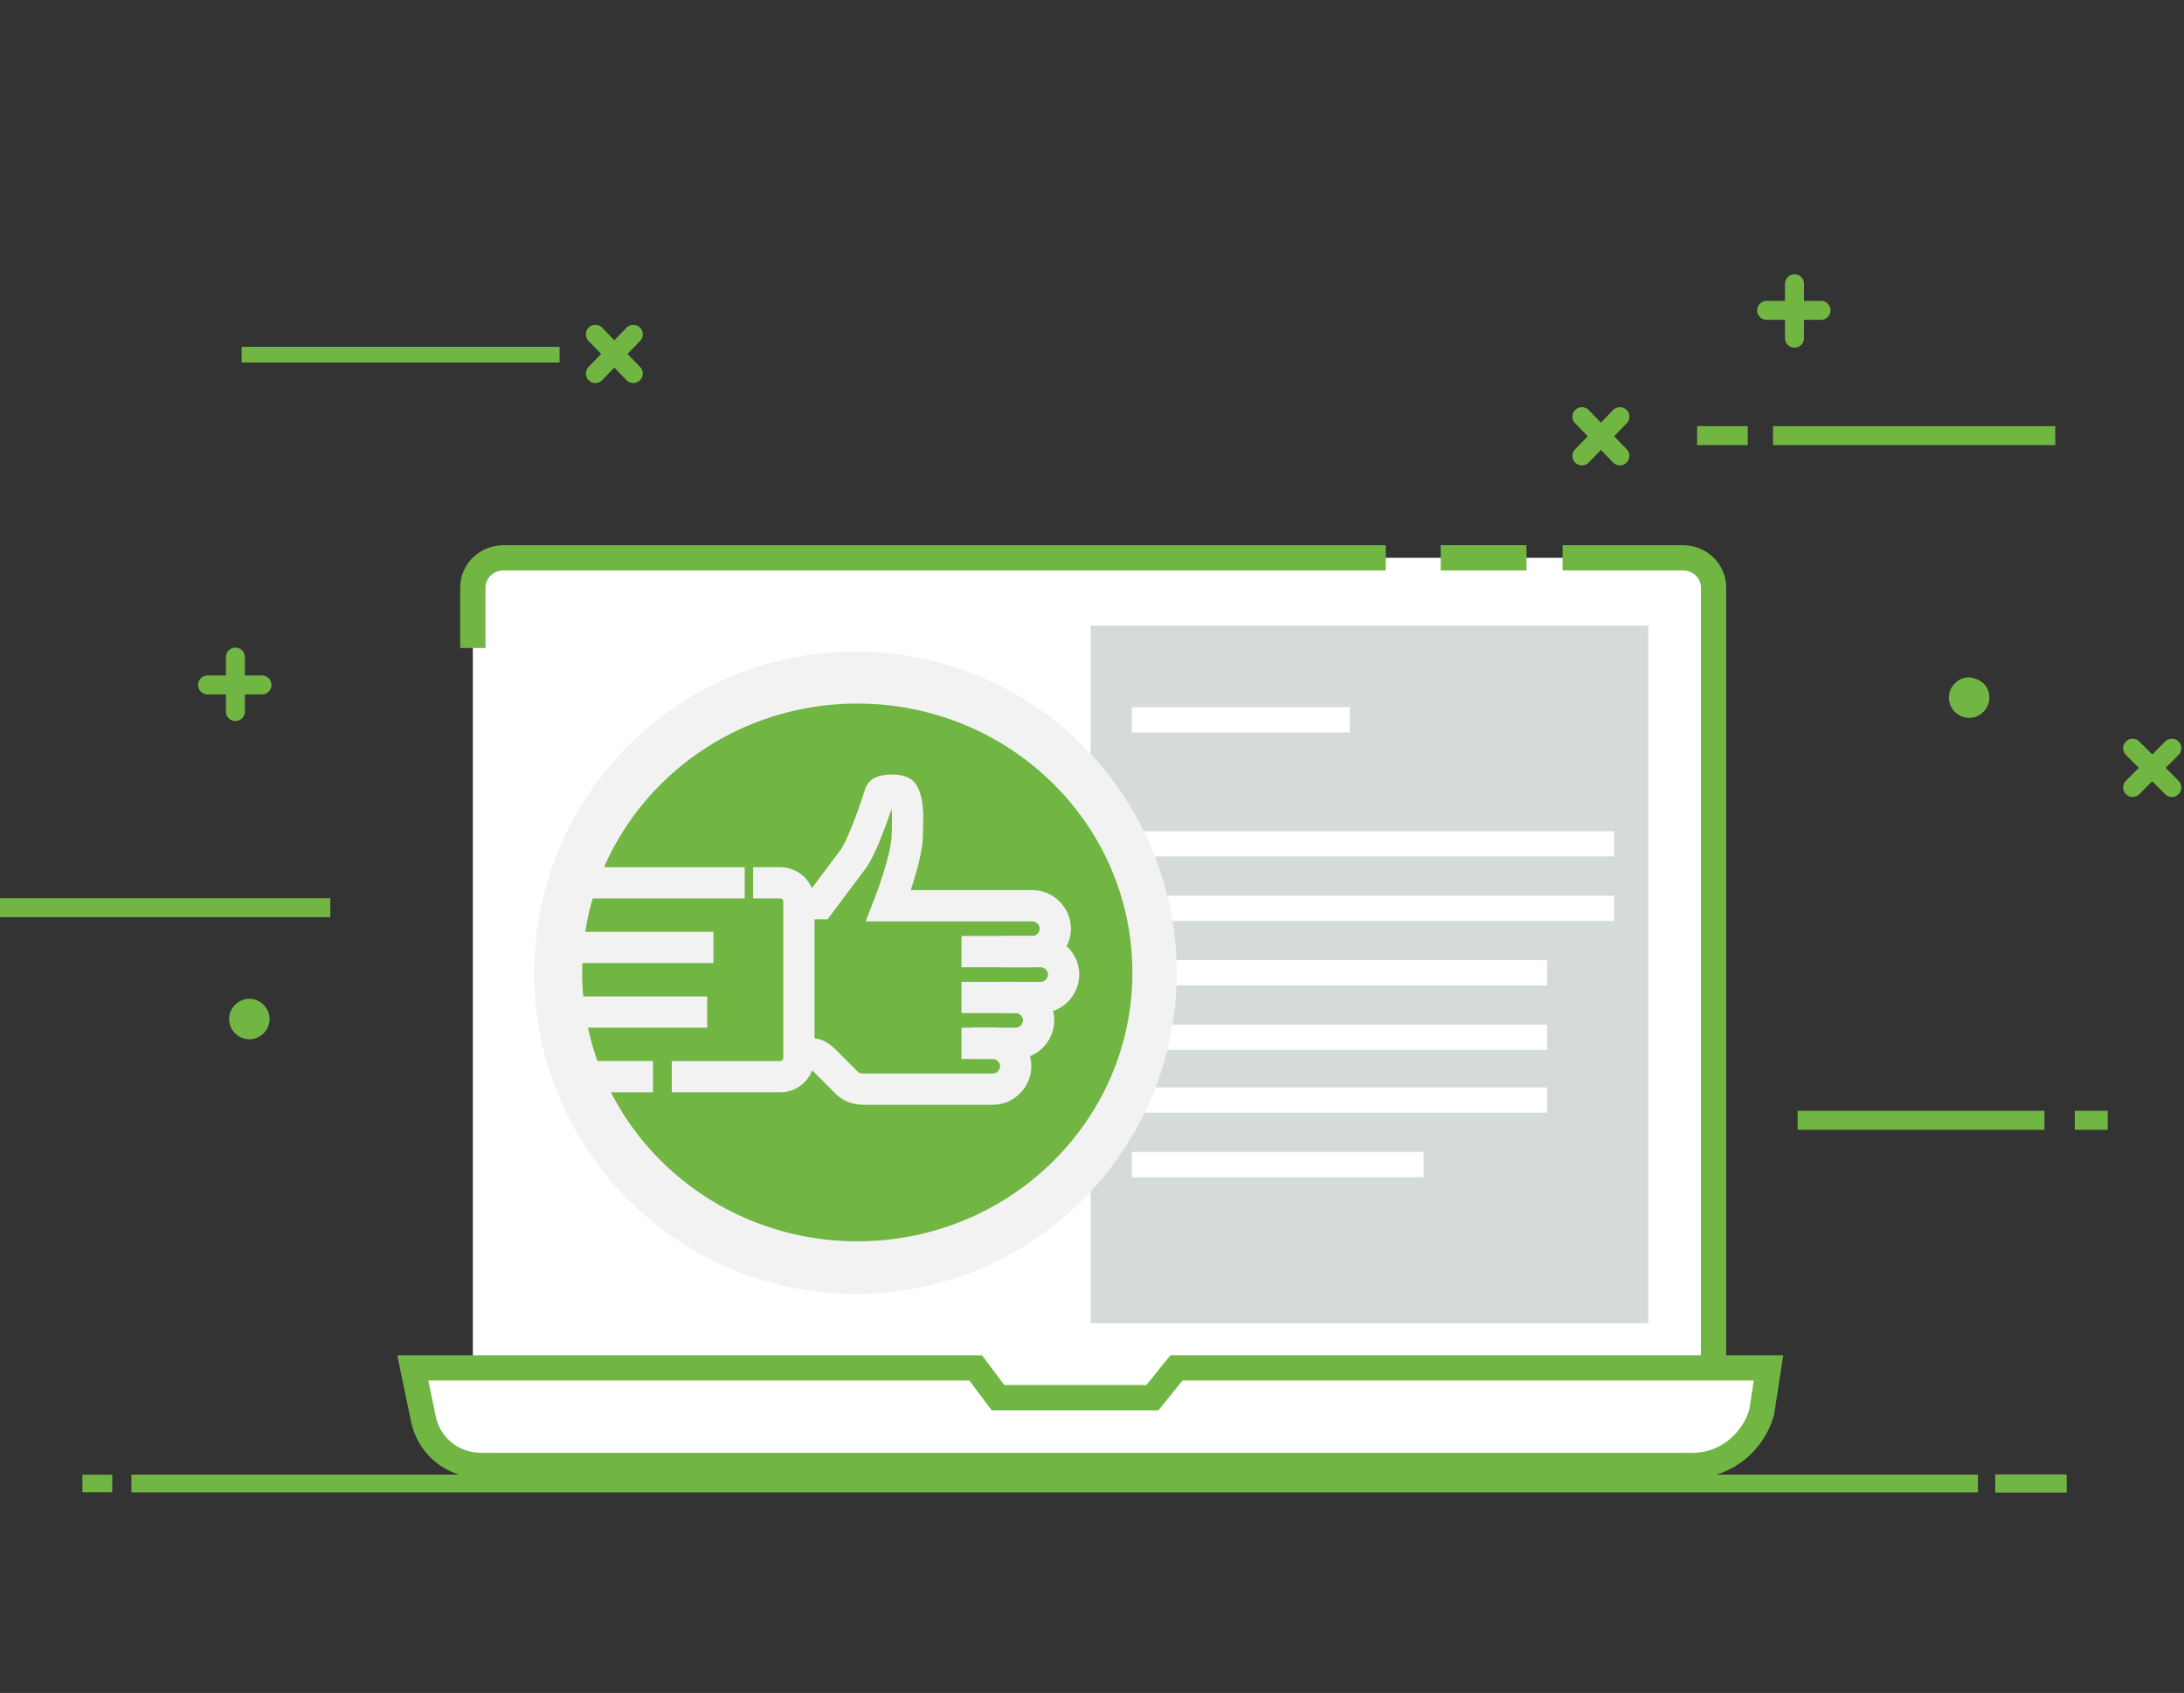 <?xml version="1.0" encoding="utf-8"?>
<!-- Generator: Adobe Illustrator 25.0.0, SVG Export Plug-In . SVG Version: 6.00 Build 0)  -->
<svg version="1.1" id="Capa_1" xmlns:serif="http://www.serif.com/"
	 xmlns="http://www.w3.org/2000/svg" xmlns:xlink="http://www.w3.org/1999/xlink" x="0px" y="0px" viewBox="0 0 943 731"
	 enable-background="new 0 0 943 731" xml:space="preserve">
<rect x="0" y="0" width="943" height="731" fill="#333333" stroke="none"/>
<rect id="Mesa-de-trabajo1" y="85.37" serif:id="Mesa de trabajo1" fill="none" width="941.823" height="559.036">
</rect>
<g>
	<g id="web-design_406_">
		
			<path id="web-design_87_" fill="none" stroke="#71B643" stroke-width="8.196" stroke-linecap="round" stroke-miterlimit="3.147" d="
			M89.617,295.752h23.498"/>
		
			<path id="web-design_86_" fill="none" stroke="#71B643" stroke-width="8.196" stroke-linecap="round" stroke-miterlimit="3.147" d="
			M101.639,307.228V283.73"/>
		
			<path id="web-design_149_" fill="none" stroke="#71B643" stroke-width="8.196" stroke-linecap="round" stroke-miterlimit="3.147" d="
			M762.794,134.003h23.498"/>
		
			<path id="web-design_134_" fill="none" stroke="#71B643" stroke-width="8.196" stroke-linecap="round" stroke-miterlimit="3.147" d="
			M774.818,146.025v-23.498"/>
		
			<path id="web-design_81_" fill="none" stroke="#71B643" stroke-width="8.196" stroke-linecap="round" stroke-miterlimit="3.147" d="
			M683.042,196.845l16.393-16.94"/>
		
			<path id="web-design_81_1" serif:id="web-design_81_" fill="none" stroke="#71B643" stroke-width="8.196" stroke-linecap="round" stroke-miterlimit="3.147" d="
			M257.056,161.294l16.393-16.94"/>
		
			<path id="web-design_80_" fill="none" stroke="#71B643" stroke-width="8.196" stroke-linecap="round" stroke-miterlimit="3.147" d="
			M699.435,196.845l-16.393-16.94"/>
		
			<path id="web-design_80_1" serif:id="web-design_80_" fill="none" stroke="#71B643" stroke-width="8.196" stroke-linecap="round" stroke-miterlimit="3.147" d="
			M273.45,161.294l-16.393-16.94"/>
		
			<path id="web-design_107_" fill="none" stroke="#71B643" stroke-width="8.196" stroke-linecap="round" stroke-miterlimit="3.147" d="
			M920.816,340.014l16.94-16.94"/>
		
			<path id="web-design_106_" fill="none" stroke="#71B643" stroke-width="8.196" stroke-linecap="round" stroke-miterlimit="3.147" d="
			M937.756,340.014l-16.94-16.94"/>
		<path id="web-design_74_" fill="none" stroke="#71B643" stroke-width="8.196" stroke-miterlimit="3.147" d="M765.555,188.101
			l121.857,0"/>
		<path id="web-design_100_" fill="none" stroke="#71B643" stroke-width="6.767" stroke-miterlimit="3.147" d="M104.334,153.13
			h137.282"/>
		<path id="web-design_109_" fill="none" stroke="#71B643" stroke-width="8.196" stroke-miterlimit="3.147" d="M0,391.926h142.622
			"/>
		<path id="web-design_103_" fill="none" stroke="#71B643" stroke-width="8.196" stroke-miterlimit="3.147" d="M776.178,483.728
			h106.557"/>
		<path id="web-design_104_" fill="none" stroke="#71B643" stroke-width="8.196" stroke-miterlimit="3.147" d="M910.058,483.728
			h-14.209"/>
		<path id="web-design_99_" fill="none" stroke="#71B643" stroke-width="8.196" stroke-miterlimit="3.147" d="M754.627,188.101
			l-21.857,0"/>
		
			<path id="web-design_65_" fill="#71B643" stroke="#71B643" stroke-width="5.47" stroke-linejoin="round" stroke-miterlimit="10" d="
			M856.238,301.216c0,3.278-2.732,6.012-6.01,6.012c-3.279,0-6.012-2.733-6.012-6.012c0-3.278,2.733-6.01,6.012-6.01
			C854.052,295.752,856.238,297.937,856.238,301.216z"/>
		
			<path id="web-design_108_" fill="#71B643" stroke="#71B643" stroke-width="5.47" stroke-linejoin="round" stroke-miterlimit="10" d="
			M113.661,440.015c0,3.278-2.733,6.01-6.012,6.01c-3.279,0-6.011-2.732-6.011-6.011c0-3.278,2.732-6.012,6.011-6.012
			C110.928,434.003,113.661,436.736,113.661,440.015L113.661,440.015z"/>
		<path id="web-design_75_" fill="none" stroke="#71B643" stroke-width="7.579" stroke-miterlimit="3.147" d="M35.579,640.56
			h12.883"/>
		<path id="web-design_90_" fill="none" stroke="#71B643" stroke-width="7.844" stroke-miterlimit="3.147" d="M861.501,640.56
			h30.85"/>
		<path id="web-design_293_" fill="none" stroke="#71B643" stroke-width="7.699" stroke-miterlimit="3.147" d="M56.742,640.56
			h797.295"/>
	</g>
	<g id="postResume_58_">
		<path id="postResume_52_" fill="#FFFFFF" d="M732.468,612.059H211.574c-3.705,0-7.41-3.57-7.41-7.138V247.987
			c0-3.57,2.964-7.138,7.41-7.138h520.894c3.705,0,7.41,3.569,7.41,7.138V604.92C739.878,609.203,736.914,612.059,732.468,612.059z"
			/>
		<path id="postResume_51_" fill="none" stroke="#71B643" stroke-width="10.912" stroke-miterlimit="3.147" d="M622.068,240.851
			h37.048"/>
		<path id="postResume_50_" fill="none" stroke="#71B643" stroke-width="10.912" stroke-miterlimit="3.147" d="M204.166,279.799
			v-26.098c0-7.14,5.928-12.85,13.336-12.85h380.854"/>
		<path id="postResume_49_" fill="none" stroke="#71B643" stroke-width="10.912" stroke-miterlimit="3.147" d="M674.676,240.851
			h51.866c7.41,0,13.338,5.71,13.338,12.85v337.692"/>
		
			<rect id="postResume_48_" x="230.099" y="270.119" fill-rule="evenodd" clip-rule="evenodd" fill="#FFFFFF" width="480.883" height="301.25"/>
		
			<rect id="postResume_47_" x="470.911" y="270.119" fill-rule="evenodd" clip-rule="evenodd" fill="#D5DBDB" width="240.812" height="301.25"/>
		<path id="postResume_46_" fill="#FFFFFF" d="M730.989,632.76H207.872c-12.597,0-22.97-8.567-25.193-20.702l-4.446-21.416h243.035
			l9.633,12.85h66.686l10.374-12.85h255.632l-2.964,19.274C756.923,622.766,745.068,632.76,730.989,632.76L730.989,632.76z"/>
		<path id="postResume_45_" fill="none" stroke="#71B643" stroke-width="10.912" stroke-miterlimit="3.147" d="M730.989,632.76
			H207.872c-12.597,0-22.97-8.567-25.193-20.702l-4.446-21.416h243.035l9.633,12.85h66.686l10.374-12.85h255.632l-2.964,19.274
			C756.923,622.766,745.068,632.76,730.989,632.76L730.989,632.76z"/>
		<path id="postResume_159_" fill="none" stroke="#FFFFFF" stroke-width="10.912" stroke-miterlimit="3.147" d="M488.695,310.809
			h94.101"/>
		<path id="postResume_44_" fill="none" stroke="#FFFFFF" stroke-width="10.912" stroke-miterlimit="3.147" d="M488.695,364.349
			h208.209"/>
		<path id="postResume_43_" fill="none" stroke="#FFFFFF" stroke-width="10.912" stroke-miterlimit="3.147" d="M488.695,392.19
			h208.209"/>
		<path id="postResume_42_" fill="none" stroke="#FFFFFF" stroke-width="10.912" stroke-miterlimit="3.147" d="M488.695,420.031
			h179.312"/>
		<path id="postResume_41_" fill="none" stroke="#FFFFFF" stroke-width="10.912" stroke-miterlimit="3.147" d="M488.695,447.871
			h179.312"/>
		<path id="postResume_40_" fill="none" stroke="#FFFFFF" stroke-width="10.912" stroke-miterlimit="3.147" d="M488.695,474.996
			h179.312"/>
		<path id="postResume_167_" fill="none" stroke="#FFFFFF" stroke-width="10.912" stroke-miterlimit="3.147" d="M488.695,502.839
			h125.963"/>
	</g>
	<g id="subscribe2_39_1" serif:id="subscribe2_39_">
		<circle fill-rule="evenodd" clip-rule="evenodd" fill="#F2F2F2" cx="369.385" cy="420.018" r="138.724"/>
		
			<ellipse id="subscribe2_34_1" serif:id="subscribe2_34_" fill-rule="evenodd" clip-rule="evenodd" fill="#71B643" cx="370.153" cy="419.889" rx="118.796" ry="116.095">
		</ellipse>
		<g id="subscribe2_57_1" serif:id="subscribe2_57_">
			<path id="subscribe2_62_1" serif:id="subscribe2_62_" fill="#FFFFFF" d="M385.453,382.99h2.699
				c2.7-7.2,5.401-16.199,5.401-22.499c0-2.699,0-7.199,0-10.799c0,0.9,0,1.799,0,2.699
				C393.553,363.19,385.453,382.99,385.453,382.99L385.453,382.99z"/>
			
				<path id="subscribe2_747_1" serif:id="subscribe2_747_" fill="none" stroke="#F2F2F2" stroke-width="13.497" stroke-miterlimit="3.147" d="
				M432.253,430.689h17.099c5.399,0,9.899-4.5,9.899-9.899c0-5.401-4.5-9.9-9.899-9.9h-17.099"/>
			
				<path id="subscribe2_746_1" serif:id="subscribe2_746_" fill="none" stroke="#F2F2F2" stroke-width="13.497" stroke-miterlimit="3.147" d="
				M415.153,450.486h23.399c5.399,0,9.9-4.5,9.9-9.899c0-5.401-4.501-9.9-9.9-9.9h-23.399"/>
			
				<path id="subscribe2_745_1" serif:id="subscribe2_745_" fill="none" stroke="#F2F2F2" stroke-width="13.497" stroke-miterlimit="3.147" d="
				M419.651,450.486h9.001c5.399,0,9.899,4.5,9.899,9.9c0,5.4-4.5,9.899-9.899,9.899h-55.798c-2.7,0-5.401-0.9-7.2-2.699l-9.9-9.9
				c-1.799-1.799-3.6-2.7-5.399-2.7h-2.7"/>
			
				<path id="subscribe2_61_1" serif:id="subscribe2_61_" fill="none" stroke="#F2F2F2" stroke-width="13.497" stroke-miterlimit="3.147" d="
				M415.153,410.887h30.599c5.399,0,9.899-4.5,9.899-9.899c0-5.401-4.5-9.9-9.899-9.9h-37.799h-24.299c0,0,8.1-20.699,8.1-30.599
				c0-4.5,0.901-13.499-1.799-17.999c-0.9-1.801-8.999-1.801-9.9,0c0,0-7.199,23.399-12.599,29.698c-2.7,3.6-13.499,18-13.499,18
				h-9.9"/>
			
				<path id="subscribe2_113_1" serif:id="subscribe2_113_" fill="none" stroke="#F2F2F2" stroke-width="13.497" stroke-miterlimit="3.147" d="
				M325.156,381.19h11.7c4.501,0,8.1,3.6,8.1,8.1v67.497c0,4.5-3.599,8.1-8.1,8.1h-46.797"/>
		</g>
		<path id="subscribe2_24_1" serif:id="subscribe2_24_" stroke="#F2F2F2" stroke-width="13.497" stroke-miterlimit="3.147" d="
			M281.959,464.886h-32.753"/>
		<path id="subscribe2_9_1" serif:id="subscribe2_9_" stroke="#F2F2F2" stroke-width="13.497" stroke-miterlimit="3.147" d="
			M305.354,436.99h-65.679"/>
		<path id="subscribe2_27_1" serif:id="subscribe2_27_" stroke="#F2F2F2" stroke-width="13.497" stroke-miterlimit="3.147" d="
			M308.055,409.09h-68.379"/>
		<path id="subscribe2_28_1" serif:id="subscribe2_28_" stroke="#F2F2F2" stroke-width="13.497" stroke-miterlimit="3.147" d="
			M321.555,381.19h-72.351"/>
	</g>
</g>
</svg>
